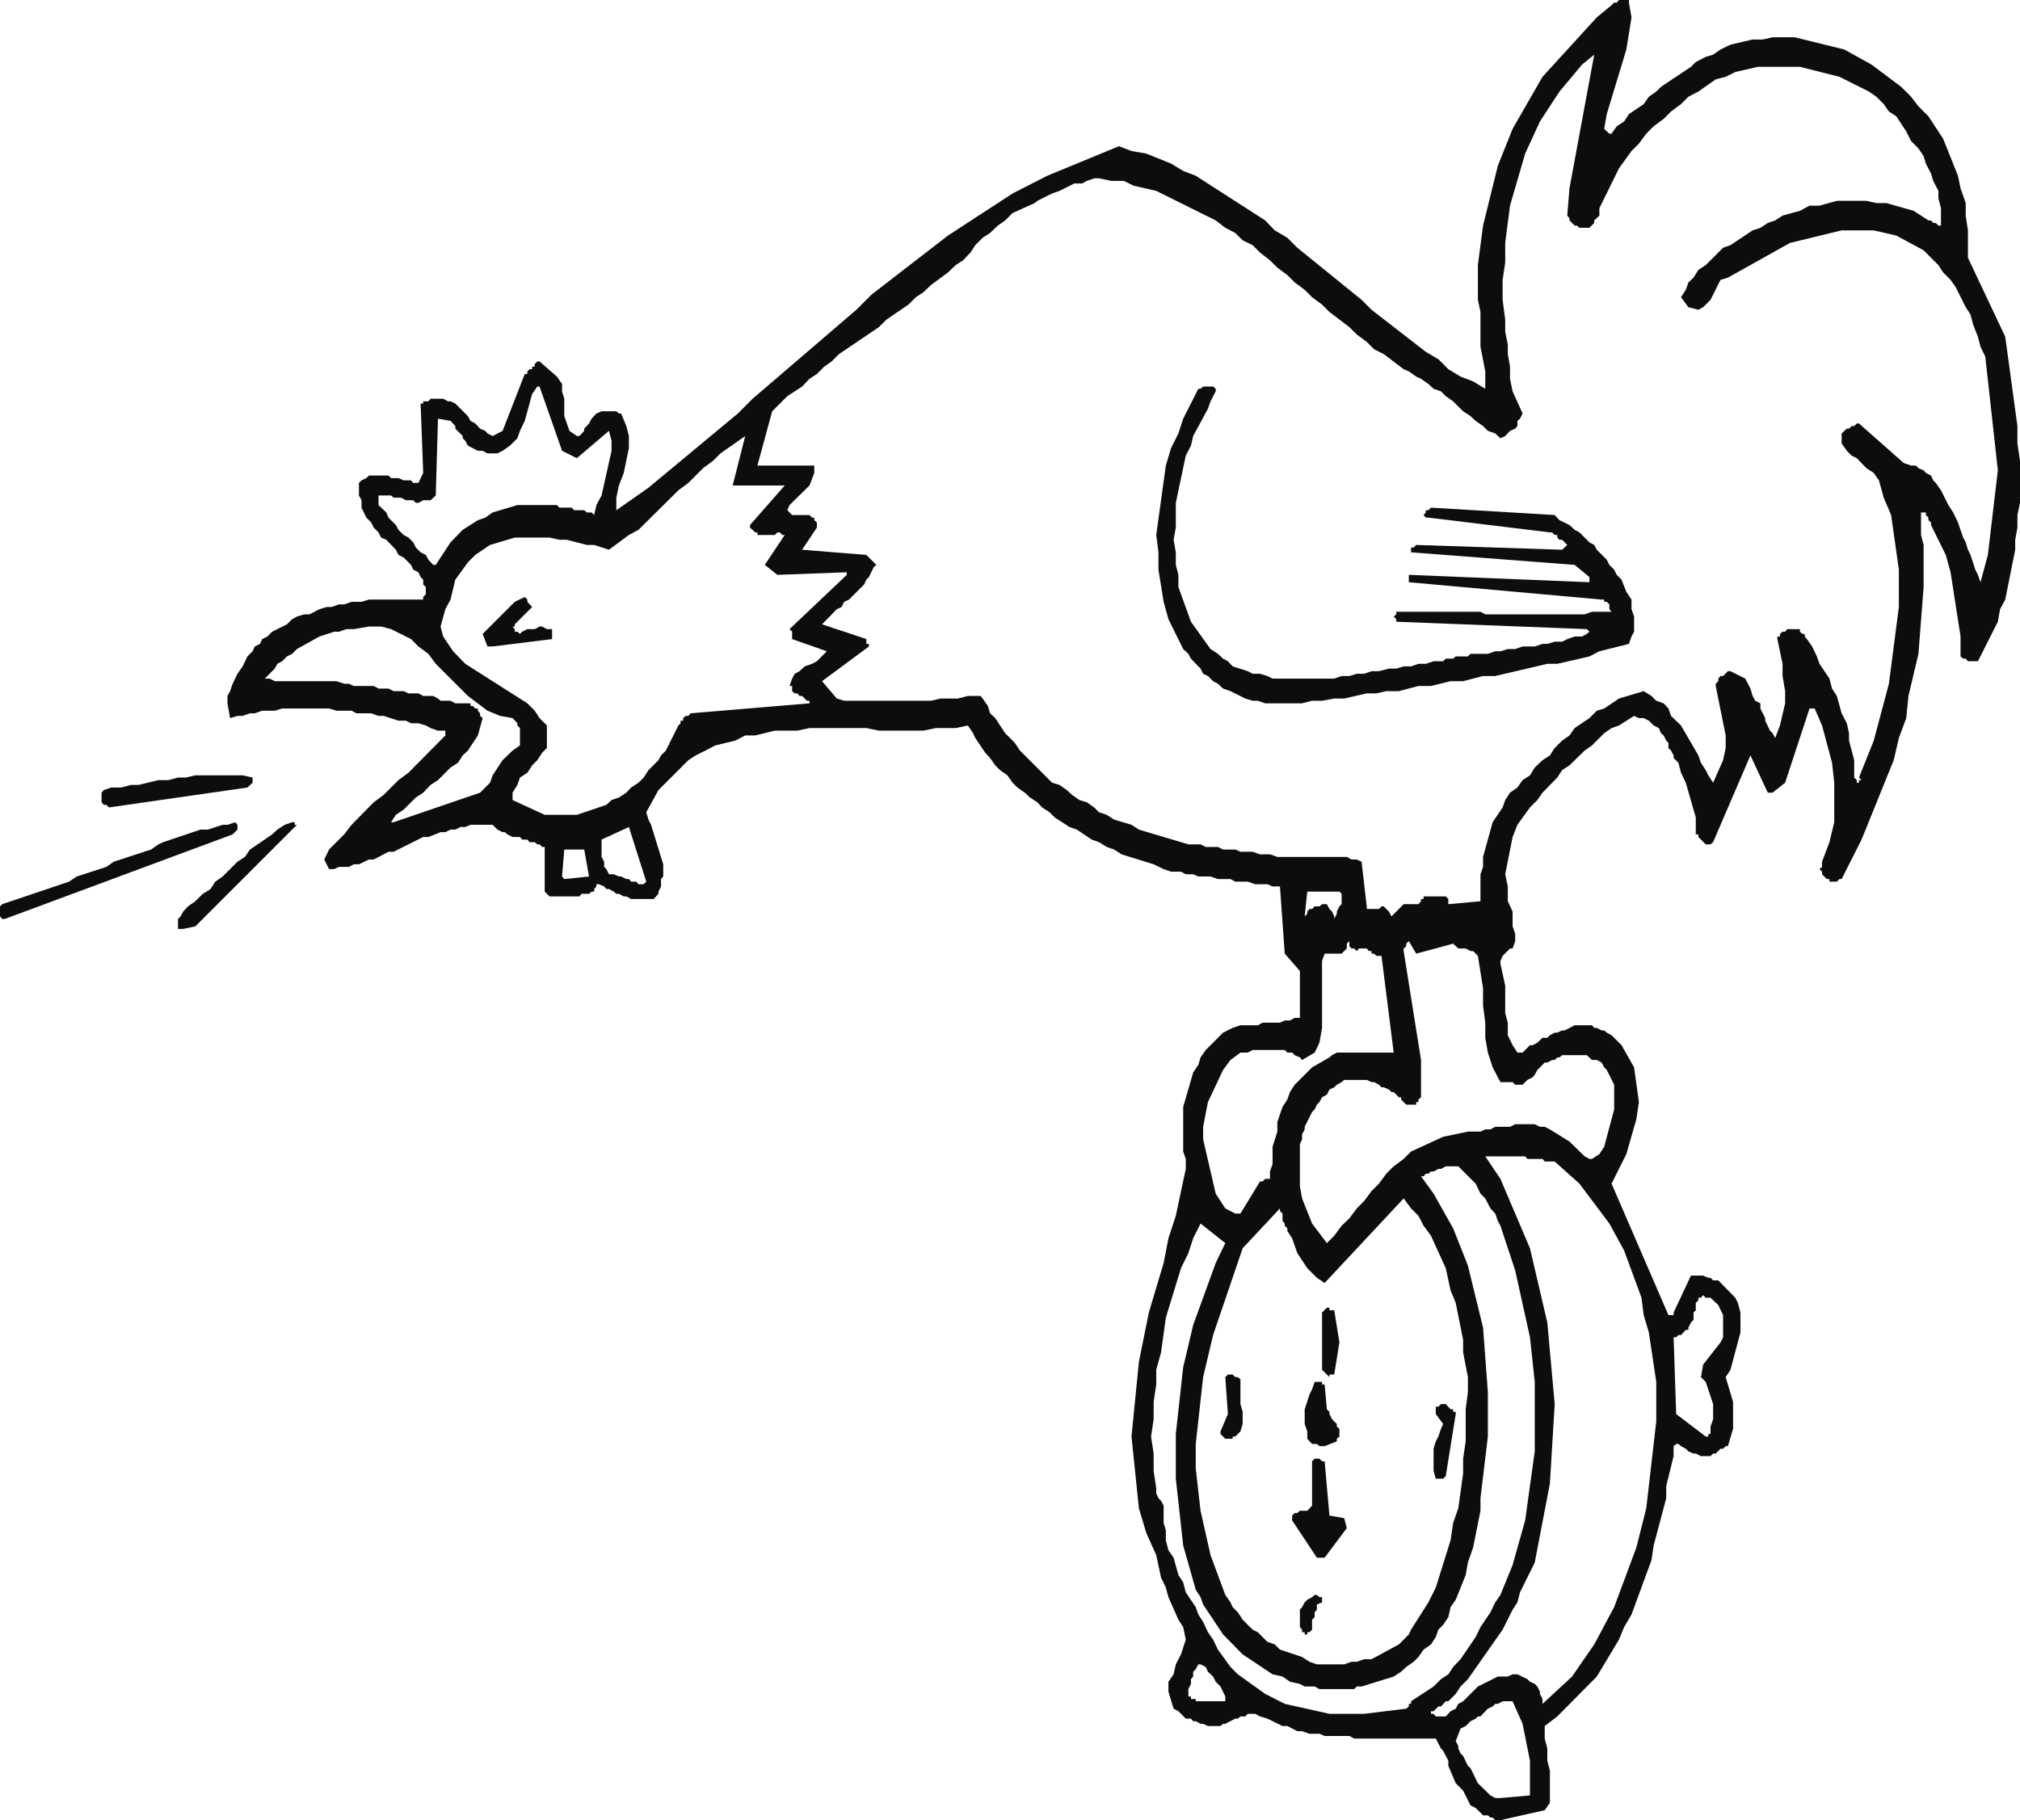 <?xml version="1.0" encoding="UTF-8" standalone="no"?>
<svg xmlns:xlink="http://www.w3.org/1999/xlink" height="246.5px" width="273.5px" xmlns="http://www.w3.org/2000/svg">
  <g transform="matrix(1.0, 0.0, 0.0, 1.0, -52.0, -15.5)">
    <path d="M325.15 73.2 L325.15 75.55 325.5 77.9 325.5 83.6 325.15 85.25 325.15 86.95 324.85 88.6 324.85 89.95 323.5 96.7 322.8 98.0 322.5 99.7 319.8 105.05 318.45 105.05 318.15 104.7 317.8 104.7 317.45 104.4 317.45 101.7 316.1 93.0 315.45 90.65 313.45 86.6 313.45 86.25 313.1 85.95 313.1 85.6 312.75 85.25 312.75 84.9 312.1 84.9 312.1 87.95 312.45 89.3 312.45 95.0 311.75 104.05 310.4 109.75 310.1 112.75 309.1 115.45 308.4 118.45 304.05 129.2 301.35 134.55 301.05 134.55 300.7 134.9 299.7 134.9 299.7 134.55 299.35 134.55 298.7 133.9 298.7 133.55 298.35 133.2 298.7 132.9 298.7 132.2 299.7 129.55 300.35 126.85 300.35 121.5 300.05 118.8 298.7 113.75 297.7 111.45 297.0 111.45 293.7 121.5 292.0 122.85 291.35 122.85 289.0 117.8 283.95 129.55 283.6 129.85 282.95 129.85 281.95 128.85 281.95 128.5 281.6 128.5 281.6 126.2 280.25 121.5 279.6 120.15 279.25 118.8 278.6 118.15 278.6 117.8 278.25 117.15 277.9 116.8 277.9 116.1 277.6 115.8 277.25 115.1 276.9 114.8 276.6 114.1 275.9 113.75 275.25 113.1 274.55 112.75 273.9 112.75 273.25 112.45 271.2 113.75 270.2 114.1 269.2 114.8 267.55 116.45 266.55 117.15 264.5 119.15 263.5 119.8 262.85 120.8 260.85 122.85 260.15 123.85 259.15 124.85 257.45 127.2 256.8 128.85 255.8 133.9 256.15 135.55 256.15 137.55 256.8 138.95 256.8 140.95 257.15 141.95 257.15 142.95 256.8 143.95 256.45 143.95 255.45 144.95 255.15 145.65 255.15 146.0 255.8 149.0 255.8 152.7 256.15 154.0 256.15 155.7 256.8 157.05 257.45 158.05 258.15 158.05 259.15 157.05 259.5 157.05 Q259.85 156.9 260.15 156.7 L260.85 156.05 261.5 156.05 261.85 155.7 262.5 155.35 262.85 155.35 263.5 155.05 263.85 155.05 265.2 154.35 267.55 154.35 267.85 154.7 268.2 154.7 268.85 155.05 269.2 155.05 269.55 155.35 270.2 155.7 271.55 157.05 273.25 160.05 273.9 164.75 273.55 167.1 272.2 171.8 270.2 175.8 277.9 193.6 278.6 193.6 278.6 193.25 280.95 188.25 282.6 188.25 283.3 188.55 283.6 188.55 283.95 188.9 284.65 188.9 286.95 191.25 287.3 191.95 287.65 193.25 287.65 195.95 286.3 201.0 285.65 202.0 286.65 205.35 286.65 209.0 285.95 211.35 285.65 211.35 285.3 211.7 284.95 211.7 284.3 212.35 283.95 212.35 283.6 212.7 282.3 212.7 281.6 212.35 281.3 212.35 280.6 212.05 280.25 211.7 279.6 211.35 279.25 211.05 278.95 211.05 278.6 211.35 278.6 212.7 277.6 216.75 277.6 218.4 275.9 224.8 275.6 226.8 272.9 234.15 271.9 235.85 271.2 237.55 268.2 242.55 262.85 247.95 261.15 249.25 261.15 250.95 261.5 252.3 261.5 253.95 261.85 255.3 261.85 259.65 261.15 260.65 255.15 262.0 254.45 262.0 254.1 261.65 253.8 261.65 253.45 261.35 252.8 261.35 251.8 260.35 251.1 260.0 250.1 258.0 249.1 257.0 248.1 254.65 248.1 253.95 247.4 252.6 247.1 252.3 246.4 250.95 235.35 250.95 234.7 250.6 231.35 250.6 230.65 250.3 229.3 250.3 228.3 249.95 227.65 249.95 226.3 249.25 225.65 249.25 223.6 248.25 222.6 247.95 221.95 247.6 220.95 247.6 220.6 247.95 219.95 247.95 219.6 248.25 219.25 248.25 217.9 248.95 217.6 248.95 217.25 249.25 215.55 249.25 214.9 248.95 214.55 248.95 213.9 248.6 213.55 248.6 213.25 248.25 212.55 248.25 211.55 247.25 210.9 246.9 210.2 244.6 210.2 243.25 210.9 242.25 211.2 240.9 211.9 239.55 212.55 237.55 212.2 235.85 211.55 234.85 210.2 231.8 209.85 230.5 209.2 229.15 208.55 226.1 207.2 223.1 206.2 219.75 205.2 210.05 206.2 199.95 207.55 193.25 209.55 186.55 210.2 183.2 211.2 180.15 212.55 173.8 212.55 172.45 212.2 171.45 212.2 165.4 213.55 160.75 214.25 159.7 214.55 158.7 215.25 157.7 217.6 155.35 218.9 154.7 219.95 154.35 222.3 154.35 222.95 154.0 225.3 154.0 225.95 153.7 226.65 153.7 227.3 153.35 228.0 153.35 228.0 147.0 225.95 144.65 225.3 135.55 224.3 135.55 223.6 135.25 221.95 135.25 220.95 134.9 219.25 134.9 218.6 134.55 216.9 134.55 215.9 134.2 214.25 134.2 213.55 133.9 212.55 133.9 211.9 133.55 210.55 133.55 209.55 133.2 208.2 132.55 203.85 131.2 202.85 130.55 201.85 130.2 200.8 129.55 199.8 129.2 197.8 127.85 196.8 127.5 194.8 126.2 194.1 125.5 193.1 124.85 192.45 124.15 191.45 123.5 190.75 122.85 189.75 122.15 189.1 121.5 188.4 120.5 187.4 119.8 186.75 119.15 186.05 118.15 185.4 117.45 184.05 115.45 183.75 114.8 183.05 113.75 181.4 114.1 178.7 114.1 177.0 114.45 171.0 114.45 169.3 114.1 161.6 114.1 159.95 114.45 156.9 114.45 154.25 115.1 152.9 115.1 151.55 115.8 148.85 116.45 Q147.55 117.15 146.2 117.8 L145.2 118.45 141.15 122.5 139.5 125.5 139.8 126.5 140.15 127.2 141.8 132.55 141.8 134.2 141.5 134.55 141.5 135.55 141.15 136.25 141.15 136.55 140.5 137.25 137.45 137.25 136.8 136.9 136.45 136.9 135.8 136.55 135.45 136.55 135.1 136.25 134.45 135.9 134.1 135.9 133.8 135.55 133.1 135.25 132.75 135.25 132.75 135.55 132.45 135.9 132.45 136.25 132.1 136.25 131.75 136.55 130.75 136.55 130.45 136.9 126.4 136.9 125.75 136.25 125.75 130.2 125.4 130.2 125.05 129.85 124.75 129.85 124.4 129.55 123.7 129.55 123.4 129.2 122.7 129.2 122.4 128.85 121.4 128.85 120.7 128.5 120.35 128.2 120.05 128.2 119.35 127.85 118.7 127.2 115.7 127.2 115.0 127.5 114.35 127.5 113.65 127.85 113.0 127.85 112.3 128.2 111.65 128.2 110.0 128.85 109.3 128.85 105.3 130.85 104.6 130.85 102.6 131.9 101.95 131.9 100.6 132.55 99.9 132.55 99.25 132.9 97.9 132.9 97.25 133.2 96.55 133.2 95.9 131.9 96.55 130.55 98.6 128.5 99.6 127.2 102.6 124.15 103.95 123.15 105.95 121.15 107.3 120.15 112.3 115.1 112.3 114.45 111.3 114.45 110.3 114.1 109.65 113.75 108.65 113.45 107.65 113.45 106.95 113.1 105.95 113.1 103.95 112.45 103.25 112.45 102.25 112.1 100.25 112.1 99.6 111.75 97.55 111.75 96.55 111.45 90.2 111.45 89.2 111.75 87.5 111.75 86.5 112.1 85.85 112.1 84.85 112.45 84.15 112.45 83.15 112.75 82.8 110.75 82.8 109.75 83.15 109.1 83.5 108.1 84.15 106.75 84.85 105.75 85.5 104.4 86.2 103.7 86.5 103.05 87.2 102.7 87.5 102.05 88.2 101.7 88.85 101.05 90.85 100.05 91.55 99.35 92.2 99.0 93.2 98.7 93.9 98.7 95.25 98.0 96.25 97.7 96.9 97.7 97.9 97.35 98.6 97.35 99.6 97.0 100.95 97.0 101.95 96.7 109.3 96.7 109.3 96.35 109.65 96.0 109.65 95.0 109.3 94.65 109.3 94.0 108.95 93.65 108.65 93.0 107.95 92.65 107.65 92.0 106.65 91.0 105.95 90.65 105.6 89.95 104.3 88.6 103.6 88.3 103.25 87.6 102.6 86.95 102.25 86.25 101.6 85.6 100.95 84.25 100.95 83.25 100.6 82.6 100.6 80.9 100.95 80.55 101.6 80.25 101.95 79.9 104.6 79.9 104.95 80.25 105.95 80.25 106.65 80.55 107.65 80.55 107.95 80.9 108.65 80.9 109.3 79.55 108.95 70.15 109.3 70.15 109.3 69.85 110.0 69.85 110.3 69.5 112.0 69.5 112.65 69.85 113.0 69.85 113.65 70.15 115.35 71.85 115.7 72.5 116.35 72.85 117.0 73.55 117.7 73.85 118.0 74.2 118.7 74.55 120.05 73.85 123.05 66.15 123.4 66.15 123.4 65.8 123.7 65.5 124.05 65.5 124.05 65.15 124.4 65.15 124.4 64.8 124.75 64.45 125.05 64.45 127.4 66.5 128.1 67.5 128.1 68.5 128.4 69.5 128.4 71.85 129.1 73.85 130.1 74.55 130.45 74.55 131.1 73.85 131.1 73.55 131.75 72.85 132.1 72.2 132.75 71.5 133.45 71.2 135.45 71.2 135.8 71.5 136.1 71.5 136.8 73.2 137.15 74.55 137.15 76.2 136.45 79.55 135.8 81.25 135.45 82.9 135.45 84.6 139.8 81.55 151.9 71.5 153.9 69.5 167.95 57.45 170.0 55.4 180.35 47.4 189.1 41.7 193.8 39.3 203.5 35.3 205.2 35.95 207.2 36.3 210.55 37.65 212.2 38.65 213.9 39.3 223.3 45.35 224.6 46.7 226.3 47.7 227.65 49.05 236.35 56.1 237.7 57.45 245.05 63.15 246.75 64.15 248.1 65.5 249.75 66.5 251.45 67.15 253.1 68.15 253.1 65.8 252.45 62.45 252.45 57.75 252.1 56.1 252.1 51.4 252.8 46.05 254.8 37.95 256.8 32.95 260.85 25.9 268.2 17.85 270.2 16.2 270.55 15.85 270.9 15.85 271.2 15.5 272.55 15.5 272.55 15.85 272.9 17.85 272.2 22.2 269.55 30.95 269.2 32.95 269.9 33.6 270.2 33.6 270.9 32.6 271.9 31.95 272.55 30.95 274.55 29.6 275.25 28.6 276.25 27.9 276.9 27.25 280.95 24.55 281.6 23.9 282.95 23.2 283.95 22.9 284.95 22.2 286.3 21.55 289.3 20.85 290.65 20.85 292.0 20.55 295.0 20.55 301.7 22.2 305.4 24.25 309.4 27.25 310.75 28.6 311.75 29.9 313.1 31.25 315.1 34.3 317.1 39.3 317.45 41.0 318.15 43.0 318.15 44.7 318.45 46.7 318.45 50.4 323.5 61.1 325.15 73.2 M290.0 24.55 L286.95 25.25 285.65 25.9 284.3 26.25 281.95 27.9 280.6 28.6 279.6 29.6 278.25 30.6 277.25 31.6 275.9 32.6 274.9 33.6 273.9 34.95 272.9 35.95 271.2 38.3 268.55 43.7 268.55 44.7 267.85 45.35 267.85 45.7 267.2 46.35 265.85 46.35 265.5 46.05 265.2 46.05 264.5 45.35 264.5 45.05 264.2 44.7 264.5 41.0 267.85 22.9 266.2 24.25 263.15 27.9 260.5 31.95 258.5 36.3 256.45 43.35 255.8 48.4 255.8 51.05 255.45 53.4 255.45 56.1 255.8 58.8 255.8 60.45 256.15 62.15 256.15 63.45 256.45 65.15 256.45 66.8 256.8 68.5 258.15 71.5 257.8 72.2 257.45 72.5 257.45 73.2 257.15 73.55 256.45 73.85 255.8 74.55 255.15 74.85 254.45 74.2 253.45 73.85 252.8 73.2 251.8 72.5 251.1 71.85 250.1 71.2 248.75 69.85 247.75 69.15 247.1 68.5 246.1 68.15 245.4 67.5 244.4 66.8 243.75 66.5 242.75 65.8 242.05 65.5 239.35 63.45 238.05 62.8 237.05 61.8 235.7 60.8 234.7 59.8 232.0 57.75 231.0 56.75 229.65 55.75 228.65 54.75 227.3 53.75 226.3 52.75 224.95 51.75 223.95 50.75 222.6 49.7 221.6 48.7 220.25 48.05 219.25 47.05 217.9 46.35 216.6 45.35 208.55 41.35 205.5 40.65 204.15 40.0 202.5 40.0 200.8 39.65 200.15 39.65 199.15 40.0 198.5 40.35 197.45 40.35 195.45 41.35 194.45 41.7 192.45 42.7 192.1 43.0 189.1 44.35 188.1 45.35 187.1 46.05 186.05 47.05 185.05 47.7 184.05 48.7 183.4 49.7 182.4 50.75 181.4 51.4 180.35 52.4 178.05 54.1 177.0 55.1 176.0 55.75 175.0 56.75 172.0 58.8 171.0 59.8 165.6 63.45 164.6 64.45 163.6 65.15 162.6 66.15 161.6 66.8 160.6 67.85 158.6 69.15 156.55 71.2 154.55 78.55 162.25 78.55 162.25 79.55 161.6 81.25 158.9 83.9 158.6 84.6 159.25 85.25 161.6 85.25 161.95 85.6 162.25 85.6 162.25 85.95 162.6 86.25 162.6 86.95 160.6 89.95 169.3 90.65 170.65 92.0 170.3 92.3 169.65 93.65 169.3 94.0 169.0 94.65 166.95 96.7 166.3 97.0 165.95 97.7 165.3 98.0 163.3 100.05 169.3 102.05 169.3 102.7 169.65 102.7 169.65 103.05 163.3 107.75 165.3 110.1 166.3 110.4 178.05 110.4 179.35 110.1 181.7 110.1 183.05 109.75 184.75 109.75 185.05 110.1 185.75 111.1 186.05 112.1 186.75 112.75 188.1 114.8 189.4 116.1 190.1 117.15 194.45 121.5 195.45 121.8 196.45 122.5 197.15 123.15 198.15 123.85 199.15 124.15 200.15 124.85 200.8 125.5 201.85 125.85 202.85 126.5 205.2 127.2 206.2 127.85 212.9 129.85 214.55 129.85 215.25 130.2 216.9 130.2 217.6 130.55 219.25 130.55 219.95 130.85 221.6 130.85 222.6 131.2 223.95 131.2 224.95 131.55 234.35 131.55 235.0 131.9 235.7 131.9 236.35 132.2 237.05 138.25 237.05 138.6 238.7 138.6 239.05 138.25 239.35 138.25 240.05 138.95 240.4 139.6 242.05 137.95 244.05 137.95 244.4 137.55 244.4 137.25 244.75 137.25 244.75 136.9 247.75 136.9 248.1 137.25 248.1 137.95 252.45 137.55 252.45 133.9 252.8 132.9 252.8 131.55 254.1 126.85 255.45 124.85 255.8 123.85 256.45 122.85 257.45 122.15 258.15 121.15 259.15 120.5 259.8 119.45 260.85 118.45 261.85 117.8 262.5 116.8 263.5 115.8 264.5 115.1 265.2 114.1 267.2 112.75 268.2 111.75 269.2 111.45 271.2 110.1 274.55 109.1 275.6 109.75 276.25 110.4 277.25 110.75 277.9 111.45 278.25 112.45 279.6 113.75 281.95 117.8 282.3 118.8 282.95 119.8 283.3 120.5 283.95 121.5 285.3 118.45 285.65 116.8 285.65 115.1 284.3 108.4 284.3 108.1 284.65 107.75 284.65 107.4 284.95 107.05 285.3 107.05 285.95 106.4 286.3 106.4 288.3 107.4 289.0 108.75 289.3 109.75 289.65 110.4 290.35 110.75 290.35 111.45 291.0 112.75 291.0 113.1 291.65 114.45 292.0 114.8 292.35 115.45 293.0 113.75 293.7 110.75 293.7 109.1 293.35 107.05 293.35 105.4 292.65 102.05 292.65 101.7 293.0 101.7 293.0 101.35 293.35 101.05 293.7 101.05 294.0 100.7 295.7 100.7 295.7 101.05 296.05 101.35 296.35 101.35 296.35 101.7 296.65 102.05 297.35 103.05 298.0 104.4 298.35 105.4 299.7 107.4 300.05 108.75 300.7 109.75 301.35 112.1 302.05 113.45 302.35 114.8 302.35 115.8 303.05 118.45 303.05 120.8 303.4 121.15 303.4 121.5 303.7 121.5 303.7 121.15 304.05 121.15 303.7 120.8 305.7 115.8 307.75 108.1 309.1 97.7 309.1 92.65 308.05 85.25 307.05 82.9 306.4 80.55 305.7 79.55 304.7 78.9 303.4 77.55 302.7 77.2 302.05 76.55 301.35 75.55 301.35 74.2 302.05 73.55 302.35 73.55 302.7 73.2 303.05 73.2 303.4 72.85 303.7 72.85 309.75 78.2 310.75 78.55 311.4 78.55 311.75 78.9 312.45 79.2 312.75 79.55 313.45 79.9 313.75 80.55 314.1 80.9 314.8 81.9 315.8 83.9 316.45 84.9 317.1 86.25 317.8 88.3 318.15 88.95 318.45 89.95 318.8 90.65 319.45 92.65 319.8 93.35 320.15 94.35 321.15 90.65 322.5 79.2 320.8 63.8 320.15 62.45 319.8 61.1 319.15 59.45 318.8 58.1 318.15 57.1 316.8 54.4 316.1 53.4 315.1 52.4 314.45 51.4 312.45 49.4 308.75 47.4 305.7 46.7 301.35 46.7 294.35 48.4 285.95 53.1 284.95 53.4 283.6 56.1 282.6 57.1 281.95 57.45 280.6 57.1 279.6 55.75 280.25 54.75 280.6 53.75 281.3 53.1 281.95 52.05 282.95 51.4 285.3 49.05 286.3 48.7 289.3 46.7 290.35 46.35 291.35 45.7 292.35 45.35 293.35 44.7 295.7 44.05 297.0 43.35 298.35 43.35 300.7 42.7 304.7 42.7 306.05 43.0 307.4 43.0 311.1 44.05 313.1 45.35 313.45 45.35 313.75 45.7 314.1 45.7 314.45 46.05 314.8 46.05 314.8 43.7 314.45 42.35 314.45 41.35 313.75 40.0 313.45 39.0 312.75 37.65 312.45 36.65 311.75 35.6 310.75 34.6 310.1 33.3 308.75 31.25 307.75 30.6 307.05 29.6 306.05 28.6 305.05 27.9 301.05 25.9 295.7 24.55 290.0 24.55 M262.5 85.25 L263.15 85.95 264.5 86.6 265.2 87.25 265.85 87.6 267.2 88.95 267.85 89.3 268.2 89.95 269.55 91.3 269.9 92.0 270.55 92.65 270.9 93.35 271.55 94.0 272.2 95.65 272.9 96.7 272.9 98.0 273.25 99.0 273.25 101.05 272.9 101.7 272.55 102.7 268.55 103.7 267.2 104.4 262.85 105.4 261.5 105.4 254.45 107.05 252.8 107.05 250.1 107.75 248.4 107.75 245.75 108.4 244.05 108.4 241.4 109.1 239.7 109.1 238.35 109.4 237.05 109.4 234.0 110.1 232.65 110.1 231.0 110.4 229.65 110.4 228.3 110.75 223.3 110.75 222.3 110.4 221.6 110.4 220.6 110.1 218.6 109.1 217.6 108.75 216.9 108.1 216.25 107.75 215.55 107.05 214.9 106.75 214.55 106.05 213.25 104.7 212.9 104.05 212.2 103.4 210.2 99.35 209.55 97.0 208.85 92.65 208.85 90.3 208.55 87.95 209.85 78.55 210.55 76.2 211.55 74.2 212.2 72.2 214.25 68.15 214.55 68.15 214.9 67.85 216.25 67.85 216.6 68.15 216.6 68.5 215.9 69.85 215.55 70.85 213.55 74.55 213.25 75.85 212.55 77.2 211.2 83.6 211.2 86.95 210.9 88.6 211.2 90.3 211.2 92.0 211.55 93.35 211.55 95.0 213.25 99.7 215.9 103.4 216.9 104.05 217.6 104.7 218.25 105.05 218.9 105.75 220.95 106.4 221.6 106.75 222.6 106.75 223.6 107.05 224.3 107.4 232.65 107.4 233.65 107.05 234.7 107.05 235.7 106.75 236.7 106.75 237.7 106.4 238.7 106.4 240.05 106.05 241.05 106.05 242.05 105.75 243.05 105.75 244.05 105.4 245.05 105.4 246.1 105.05 247.4 105.05 247.75 104.7 248.75 104.7 249.1 104.4 250.75 104.4 251.1 104.05 253.45 104.05 254.45 103.7 255.15 103.7 256.15 103.4 257.15 103.4 258.15 103.05 259.8 103.05 260.85 102.7 261.5 102.7 262.5 102.4 263.5 102.4 264.2 102.05 265.2 101.7 266.2 101.7 266.85 101.35 267.2 101.05 266.85 100.7 241.05 99.7 241.05 99.35 240.7 99.0 241.05 98.7 241.05 98.35 252.45 98.35 253.1 98.7 266.55 98.7 267.55 98.35 270.2 98.35 269.9 98.0 269.9 97.35 269.55 97.0 269.2 97.0 269.2 96.7 268.85 96.7 242.75 94.35 242.75 93.35 267.2 94.35 267.2 93.65 265.2 92.0 243.05 90.3 243.05 89.65 243.4 89.65 243.75 89.3 263.5 89.95 264.2 89.3 263.5 88.6 263.15 88.6 262.85 88.3 262.85 87.95 262.5 87.95 262.15 87.6 261.85 87.6 245.4 85.6 245.05 85.6 244.75 85.25 245.05 84.9 245.05 84.6 245.4 84.6 245.75 84.25 262.5 85.25 M166.65 93.0 L157.25 93.35 155.55 92.0 158.25 87.95 157.9 87.95 157.6 87.6 157.25 87.6 156.9 87.95 154.55 87.95 154.55 87.6 154.25 87.6 153.55 86.95 153.55 86.6 158.25 81.25 151.2 81.25 152.9 74.55 149.55 76.9 148.55 77.9 147.2 78.9 145.2 80.9 143.85 81.9 138.45 87.25 137.15 87.95 134.45 89.95 132.45 89.3 131.45 89.3 128.75 88.6 127.75 88.6 126.4 88.3 121.7 88.3 118.35 89.3 116.35 90.65 115.35 91.65 113.65 94.0 113.0 96.7 112.3 98.0 111.65 100.35 112.0 101.7 113.35 103.7 115.0 105.4 123.4 110.75 124.4 111.75 125.05 112.75 126.05 113.75 126.05 116.8 125.4 117.45 124.75 118.45 124.05 119.15 123.4 120.15 122.4 120.8 122.05 121.8 121.4 122.85 121.4 123.85 125.75 125.85 130.1 125.85 134.1 124.5 134.8 123.85 135.8 123.5 136.8 122.85 137.45 122.15 138.45 121.5 139.15 120.8 139.8 119.8 141.15 118.45 141.5 117.8 142.15 117.15 143.85 113.75 144.15 113.45 144.15 113.1 144.5 113.1 144.5 112.75 144.85 112.45 145.2 112.45 145.5 112.1 161.6 110.75 161.6 110.4 161.25 110.4 160.6 109.75 160.25 109.75 159.95 109.4 159.6 109.4 159.25 109.1 159.25 108.4 158.9 108.4 159.25 107.4 159.6 106.75 160.25 106.4 160.95 105.75 161.95 105.4 162.6 105.05 163.95 103.7 159.25 102.05 159.25 101.05 158.9 100.7 166.65 93.35 166.65 93.0 M232.35 138.95 L232.65 139.6 232.65 139.95 233.0 139.25 233.0 138.95 233.35 138.25 233.65 137.95 233.65 136.55 233.35 136.25 229.0 136.25 228.65 139.6 229.0 139.25 229.0 138.95 229.3 138.6 229.65 138.6 230.0 138.25 230.65 138.25 231.0 137.95 231.65 137.95 232.0 138.6 232.35 138.95 M231.0 145.65 L231.0 154.7 230.65 156.7 230.0 158.05 228.3 159.05 228.0 158.7 227.3 158.4 226.95 158.05 226.3 158.05 225.95 157.7 221.6 157.7 220.95 158.05 219.95 158.05 218.6 159.05 217.6 160.4 215.55 164.75 214.9 168.1 214.9 169.8 216.6 177.15 217.9 179.15 219.25 179.85 219.95 179.85 222.6 175.5 222.95 175.5 223.3 175.15 223.95 175.15 223.95 174.15 224.3 173.15 224.3 170.8 224.95 168.75 224.95 167.45 225.65 165.4 226.3 164.4 226.65 163.4 227.3 162.4 229.65 160.05 232.0 158.7 232.35 158.4 233.0 158.05 240.7 158.05 239.05 144.95 238.35 144.95 238.05 144.65 237.7 144.65 237.7 144.3 237.35 144.3 237.05 143.95 236.0 143.95 235.7 144.3 235.35 143.95 235.0 143.95 234.7 143.65 234.7 142.95 234.35 143.3 234.35 143.95 233.65 144.65 231.35 144.65 231.0 145.65 M242.4 143.3 L242.4 143.65 242.05 143.95 242.05 144.3 244.4 159.05 244.4 164.1 244.05 164.4 244.05 164.75 243.75 164.75 243.75 165.1 242.4 165.1 241.7 164.4 241.7 164.1 241.4 164.1 240.7 163.4 240.4 163.4 240.05 163.05 239.35 162.75 239.05 162.75 238.7 162.4 238.05 162.05 237.7 162.05 237.05 161.75 234.0 161.75 233.65 162.05 233.0 162.4 232.65 162.75 232.0 163.05 231.65 163.75 231.0 164.1 230.65 164.75 230.3 165.1 230.0 165.75 229.65 166.1 228.65 168.1 228.65 168.45 228.3 169.1 228.3 169.8 228.0 170.45 228.0 176.15 228.3 177.8 229.65 181.2 231.65 183.85 232.65 182.85 233.65 181.5 234.7 180.5 235.7 179.15 236.7 178.15 237.7 176.8 238.7 175.8 239.7 174.45 240.7 173.45 242.05 172.45 243.05 171.45 247.4 169.45 250.75 168.75 252.45 168.75 253.1 168.45 253.8 168.45 254.45 168.1 256.45 168.1 257.15 167.75 259.8 167.75 260.5 168.1 261.15 168.1 261.85 168.45 264.5 170.1 266.55 172.1 267.2 172.45 267.55 172.45 268.55 171.8 269.2 170.8 270.55 165.75 270.55 162.4 269.55 160.4 269.2 160.05 268.85 159.4 268.2 159.05 267.55 159.05 266.85 158.4 263.5 158.4 263.15 158.7 262.85 158.7 262.5 159.05 262.15 159.05 261.5 159.4 261.15 159.4 260.15 160.4 259.8 161.05 259.5 161.4 258.8 161.75 258.15 162.4 257.15 162.4 256.8 162.05 255.15 162.05 254.1 160.05 253.45 158.05 253.1 156.05 253.1 154.0 252.8 151.7 252.8 149.35 252.1 144.95 251.45 144.3 251.1 144.3 250.45 143.95 249.45 143.95 248.75 143.3 243.75 144.65 242.75 142.95 242.4 143.3 M213.55 183.2 L212.9 185.2 211.9 187.25 209.85 193.95 209.2 198.65 208.55 201.0 208.55 203.0 208.2 205.35 208.2 207.7 207.85 210.05 208.2 212.35 208.2 214.7 208.55 217.05 208.55 217.75 208.85 218.4 209.2 218.75 209.55 219.4 209.55 221.75 209.85 222.75 209.85 224.1 210.2 225.45 210.9 226.45 211.55 228.8 212.2 229.8 212.55 231.15 213.9 233.15 214.25 234.15 214.9 235.15 215.55 236.55 216.25 237.55 216.9 238.9 218.6 241.25 219.6 242.25 223.3 244.9 225.95 246.25 232.0 247.6 236.7 247.6 242.4 246.9 242.75 246.6 242.75 246.25 243.05 246.25 243.05 245.9 246.1 243.9 247.1 242.9 248.1 242.25 248.75 241.25 249.75 240.2 251.8 237.2 252.45 235.85 253.8 233.85 254.45 232.5 255.15 231.5 256.8 227.45 258.5 221.4 259.8 212.05 259.8 202.65 259.15 196.6 257.15 187.55 255.15 181.5 254.8 180.85 254.45 179.85 253.8 179.15 253.1 177.8 252.45 177.15 251.8 175.8 249.45 173.45 247.75 173.45 247.1 173.8 246.75 173.8 246.1 174.15 245.75 174.15 245.4 174.45 245.05 174.45 244.75 174.8 244.4 174.8 246.1 177.15 248.75 181.85 250.75 186.9 252.8 195.3 253.45 204.0 253.45 210.05 252.45 218.4 252.45 220.1 251.45 225.1 250.75 227.1 250.45 228.8 249.1 232.15 248.4 233.15 248.1 234.5 247.4 235.55 246.75 236.2 246.4 237.2 245.75 238.2 244.75 238.9 244.05 239.9 243.4 240.55 242.4 241.25 241.7 241.9 240.7 242.55 236.35 243.9 235.7 243.9 235.35 244.25 230.65 244.25 230.0 243.9 228.65 243.9 228.0 243.55 226.65 243.25 225.65 242.55 224.3 242.25 220.25 239.55 217.6 236.85 214.9 232.8 214.55 231.8 213.9 230.8 212.2 224.8 211.2 215.75 211.2 209.7 212.2 200.65 213.55 194.95 216.6 186.55 217.9 183.85 214.55 181.2 213.55 183.2 M216.25 196.3 L214.9 202.0 213.9 211.05 213.9 214.4 214.55 220.1 215.9 226.1 217.9 231.5 218.6 232.5 218.9 233.15 219.6 233.85 220.25 234.85 221.6 236.2 222.3 236.55 223.6 237.85 224.6 238.2 225.3 238.9 228.3 239.9 229.3 240.55 230.3 240.9 234.0 240.9 235.0 240.55 235.7 240.55 236.7 240.2 237.7 240.2 241.4 238.2 242.75 236.85 243.05 236.2 245.4 232.5 246.4 230.5 248.4 224.1 248.75 221.75 249.45 219.75 250.1 215.05 250.1 213.05 250.45 210.7 250.45 206.35 250.75 204.0 250.75 202.0 250.1 198.65 250.1 196.95 249.1 191.95 248.4 190.25 247.75 187.25 245.75 182.85 244.75 181.5 244.05 180.15 243.05 179.15 242.05 177.8 231.35 189.25 230.3 188.55 229.0 187.25 227.65 185.2 226.95 183.2 226.3 182.2 226.3 181.85 225.95 181.5 225.95 181.2 225.65 180.85 225.65 179.85 225.3 179.5 225.3 179.15 220.25 184.55 216.25 196.3 M232.0 192.95 L232.65 192.95 233.35 197.3 232.65 201.65 232.0 201.65 232.0 202.0 231.0 201.0 231.0 193.25 231.65 192.6 232.0 192.6 232.0 192.95 M260.85 172.45 L258.8 172.45 258.5 172.1 253.1 172.1 255.15 175.15 259.15 184.55 261.5 194.6 262.5 205.65 261.85 216.4 259.8 227.1 257.8 231.15 257.45 232.5 256.8 233.5 255.45 236.2 250.75 242.9 249.75 243.9 249.1 244.9 248.1 245.9 247.75 245.9 247.1 246.6 246.75 246.6 246.1 247.25 245.75 247.25 245.75 247.6 246.1 247.6 246.4 247.95 247.75 247.95 248.4 247.25 249.1 246.9 249.45 246.25 250.1 245.9 252.1 243.9 254.8 242.55 256.15 242.55 256.8 242.25 257.45 242.25 258.8 242.9 259.15 243.25 259.8 243.55 260.15 243.9 260.5 244.6 260.5 244.9 260.85 245.6 260.85 246.25 264.85 242.55 267.85 238.2 270.55 233.15 273.55 225.1 274.9 219.75 276.25 208.0 276.25 202.65 275.25 195.95 274.55 193.6 274.25 191.25 271.9 184.85 269.9 181.2 265.85 175.8 262.5 172.8 261.15 172.8 260.85 172.45 M281.95 191.6 L281.6 191.95 281.6 192.95 281.3 193.25 281.3 194.25 280.95 194.6 280.6 195.3 280.6 195.6 280.25 195.6 279.6 196.3 279.25 196.3 278.95 196.6 278.6 196.6 278.95 207.0 282.95 210.05 283.3 210.05 283.3 209.7 283.6 209.7 283.6 208.7 283.95 207.7 283.95 205.65 282.95 202.65 282.3 202.0 282.6 200.3 284.95 197.3 285.3 196.6 285.3 193.6 284.65 192.25 283.6 191.25 282.95 191.25 282.6 190.9 282.3 191.25 281.95 191.25 281.95 191.6 M113.0 72.5 L111.3 72.2 111.0 82.6 110.3 83.25 109.3 83.25 108.65 83.6 108.3 83.6 107.95 83.25 106.95 83.25 106.3 82.9 105.3 82.9 104.95 82.6 103.25 82.6 103.25 83.9 104.3 84.9 104.6 85.6 105.6 86.6 105.95 87.25 106.65 87.95 107.3 88.3 107.95 88.95 108.3 89.65 108.95 90.3 109.65 90.65 110.0 91.3 110.65 92.0 111.0 92.0 113.0 88.95 114.65 87.25 116.7 85.95 117.7 85.6 118.7 84.9 122.05 83.9 127.4 83.9 127.75 84.25 129.4 84.25 129.75 84.6 131.1 84.6 131.45 84.9 132.1 84.9 132.45 85.25 132.75 83.9 133.45 82.6 134.8 76.55 134.8 75.2 134.45 73.85 130.1 77.55 128.1 76.55 125.05 67.85 124.75 67.85 124.05 68.85 123.05 72.5 122.4 73.85 122.05 74.85 121.05 75.85 120.05 76.55 119.35 76.9 118.0 76.9 117.35 76.55 116.7 76.55 115.35 75.85 115.0 75.2 114.65 74.85 114.65 74.55 113.65 73.55 113.65 73.2 113.0 72.5 M77.45 138.25 L78.45 137.55 79.45 136.55 Q80.0 136.25 80.5 135.9 L81.15 134.9 82.15 134.2 84.15 132.2 85.15 131.55 85.85 130.55 88.85 128.5 89.55 127.85 90.55 127.2 91.55 126.85 91.9 126.85 91.9 127.2 92.2 127.2 78.45 140.95 76.8 141.3 76.1 141.3 76.1 139.95 76.45 139.6 76.8 138.95 77.45 138.25 M52.3 139.95 L52.0 139.6 52.0 138.25 52.3 137.95 61.35 134.9 62.4 134.2 66.4 132.9 67.4 132.2 72.45 130.55 73.45 129.85 74.1 129.55 79.15 127.85 80.15 127.85 82.15 127.2 82.8 127.2 83.85 126.85 84.15 127.2 84.15 127.85 83.5 128.5 52.65 139.95 52.3 139.95 M68.4 122.15 L69.75 121.8 70.75 121.8 73.45 121.15 74.8 121.15 76.1 120.8 77.15 120.8 78.45 120.5 84.85 120.5 86.2 120.8 86.2 121.5 85.5 122.15 66.75 124.85 66.4 124.5 66.05 124.5 65.75 124.15 65.75 122.85 66.05 122.5 67.05 122.15 68.4 122.15 M121.7 97.0 L123.05 96.35 123.4 96.7 123.4 97.0 124.05 97.7 121.7 100.05 121.7 100.35 121.4 100.35 121.7 100.7 121.7 101.05 122.05 101.05 122.4 101.35 122.7 101.05 123.4 100.7 124.4 100.7 Q124.75 100.55 125.05 100.35 L125.4 100.35 126.05 100.7 126.75 100.7 126.75 102.05 118.7 103.05 118.0 103.05 117.35 101.35 121.7 97.0 M122.05 113.75 L122.05 113.45 121.4 112.75 119.7 112.45 118.0 111.75 115.35 109.75 111.0 105.4 110.0 104.05 108.65 103.05 107.65 102.05 104.95 100.7 103.6 100.35 101.95 100.35 99.9 100.7 98.9 100.7 97.9 101.05 97.25 101.05 95.25 101.7 92.2 103.4 91.55 104.05 90.85 104.4 90.2 105.05 89.55 105.4 89.2 106.05 87.85 107.4 88.5 107.4 89.2 107.75 97.55 107.75 98.6 108.1 99.25 108.1 99.9 108.4 102.6 108.4 103.25 108.75 104.6 108.75 105.3 109.1 106.65 109.1 107.3 109.4 108.65 109.4 109.3 109.75 110.65 109.75 111.3 110.1 111.65 110.4 113.0 110.4 113.65 110.75 115.7 110.75 115.7 111.1 116.0 111.1 116.35 111.45 116.7 111.45 116.7 111.75 117.0 112.1 117.0 112.45 117.35 112.75 116.7 115.1 115.35 117.15 114.65 117.8 114.0 118.8 113.0 119.45 111.3 121.15 110.3 121.8 109.3 122.85 108.3 123.5 106.65 125.15 105.6 125.85 104.95 126.85 105.3 126.85 117.0 122.85 118.35 121.5 118.7 120.5 120.05 118.45 121.4 117.15 122.4 116.45 122.4 114.1 122.05 113.75 M133.8 132.2 L133.8 132.9 134.1 133.2 134.45 133.9 135.1 133.9 135.8 134.2 136.1 134.2 136.8 134.55 137.15 134.55 137.45 134.9 138.15 134.9 138.45 135.25 139.15 135.25 139.5 134.9 137.15 127.5 133.45 129.2 133.45 131.55 133.8 132.2 M128.4 134.55 L131.75 134.2 131.1 130.55 128.4 130.55 128.1 134.2 128.4 134.55 M247.1 209.0 L247.4 208.35 246.4 207.0 246.4 206.0 246.75 206.0 247.1 205.65 247.75 205.65 248.4 206.35 248.75 206.35 248.75 206.7 249.1 206.7 249.1 207.0 247.75 215.4 247.4 215.75 246.4 215.75 246.1 214.7 246.1 211.7 246.4 210.7 246.75 210.05 247.1 209.0 M255.45 245.9 L254.8 246.25 254.45 246.25 254.1 246.6 253.45 246.9 252.45 247.95 252.1 247.95 251.8 248.25 251.1 248.6 250.45 249.25 249.75 249.6 249.1 251.3 249.45 251.95 249.45 252.3 249.75 252.95 250.1 253.3 250.75 254.65 251.1 254.95 252.1 257.0 253.8 258.65 254.45 259.0 255.15 259.0 259.15 258.65 259.15 253.95 258.15 248.95 256.8 245.9 255.45 245.9 M217.9 202.0 L218.25 201.65 218.9 201.65 219.25 202.0 219.6 202.0 219.95 202.3 219.95 205.65 220.25 206.7 220.25 208.35 219.95 209.35 219.25 210.05 218.9 210.05 218.9 210.35 217.9 210.35 217.25 209.7 217.25 209.35 218.25 207.0 217.9 202.0 M230.0 213.05 L230.65 213.05 231.0 213.4 231.35 213.4 232.0 220.75 234.0 221.1 234.35 222.45 231.35 226.45 230.3 226.45 226.95 221.4 226.95 220.75 227.3 220.4 227.65 220.4 228.0 220.1 229.0 220.1 229.65 219.4 229.65 213.4 230.0 213.05 M233.0 208.35 L233.0 208.7 233.35 209.0 233.35 210.05 233.0 210.35 233.0 210.7 231.35 211.35 230.65 211.35 230.3 211.05 229.65 211.05 229.0 210.35 229.0 209.35 228.65 208.35 228.65 206.35 229.3 204.35 229.65 203.65 230.0 202.65 231.0 202.65 231.0 203.0 231.35 203.0 231.65 206.35 232.0 206.7 232.0 207.0 232.35 207.7 233.0 208.35 M214.25 240.9 L213.9 241.55 213.55 241.9 213.55 242.55 213.25 242.9 213.25 243.55 212.9 244.25 212.9 245.25 213.25 245.25 213.25 245.6 213.9 245.6 213.9 245.9 217.9 245.9 217.9 245.25 217.25 243.9 216.6 243.25 216.25 242.55 215.55 241.9 215.25 241.25 214.55 240.9 214.25 240.9 M230.65 231.8 L231.0 231.8 231.0 232.5 230.3 232.8 230.3 233.5 230.0 233.85 230.0 234.5 229.65 234.85 229.65 236.2 229.3 236.55 229.0 236.55 229.0 236.85 228.65 236.85 228.65 236.55 228.3 236.55 228.3 236.2 228.0 235.85 228.0 233.5 228.3 233.15 228.65 232.5 229.0 232.15 229.65 231.8 230.0 231.5 230.3 231.5 230.65 231.8" fill="#0e0d0d" fill-rule="evenodd" stroke="none"/>
  </g>
</svg>

